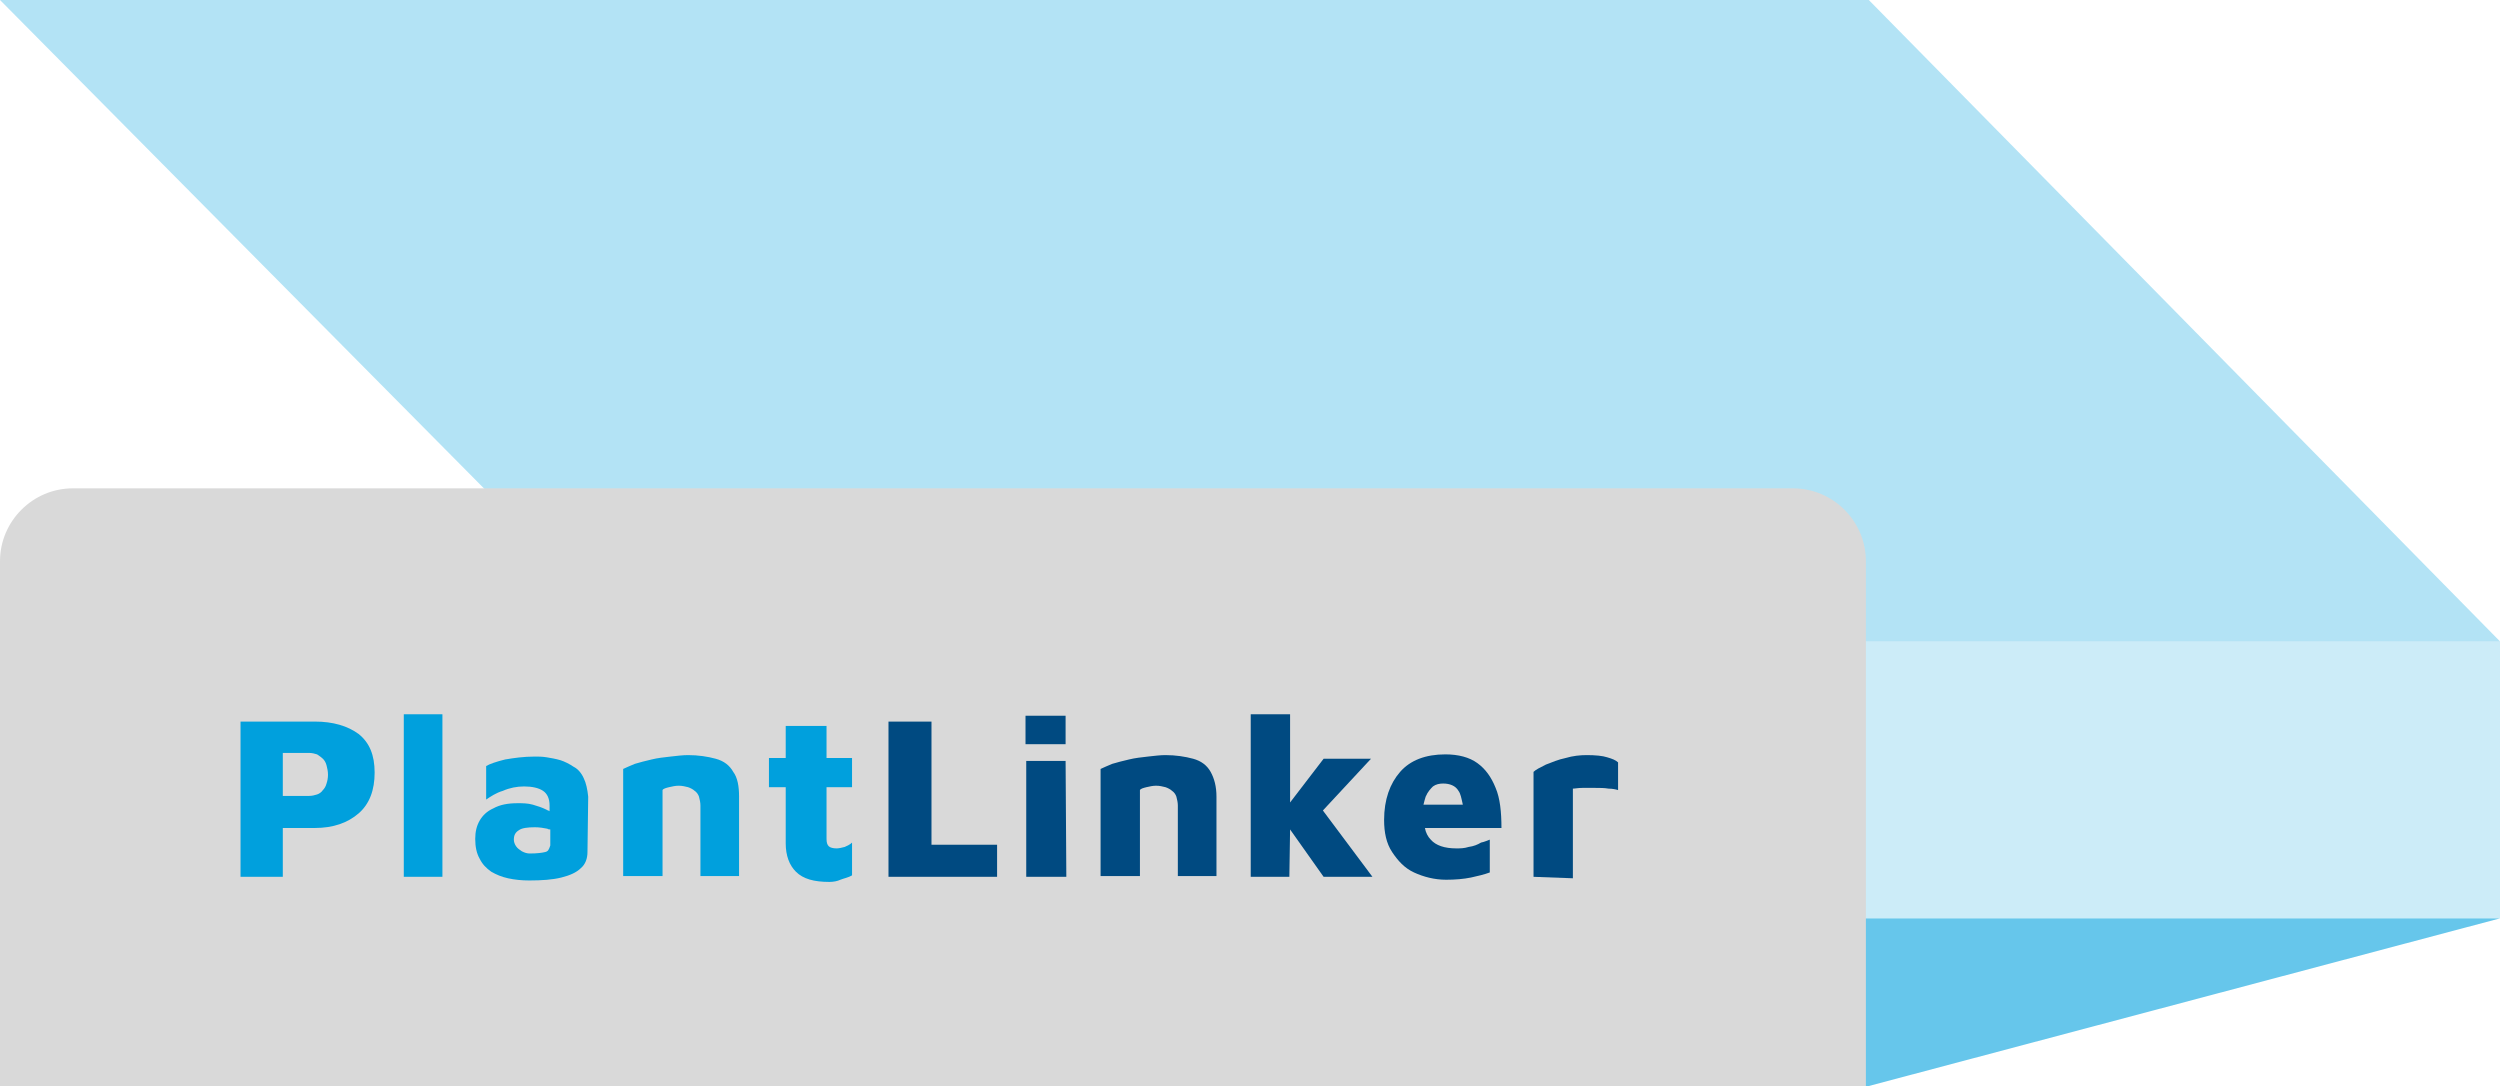 <?xml version="1.0" encoding="utf-8"?>
<!-- Generator: Adobe Illustrator 27.2.0, SVG Export Plug-In . SVG Version: 6.00 Build 0)  -->
<svg version="1.1" id="Слой_1" xmlns="http://www.w3.org/2000/svg" xmlns:xlink="http://www.w3.org/1999/xlink" x="0px" y="0px"
	 viewBox="0 0 343 149" style="enable-background:new 0 0 343 149;" xml:space="preserve">
<style type="text/css">
	.st0{opacity:0.2;fill:#00A0DD;enable-background:new    ;}
	.st1{opacity:0.6;fill:#00A0DD;enable-background:new    ;}
	.st2{opacity:0.3;fill:#00A0DD;enable-background:new    ;}
	.st3{fill:#D9D9D9;}
	.st4{clip-path:url(#SVGID_00000083080830554226746800000011925565186360859821_);}
	.st5{fill:#00A0DD;}
	.st6{fill:#004A81;}
</style>
<g>
	<rect x="200" y="88" class="st0" width="143" height="38"/>
	<path class="st1" d="M87.2,126L0,149h256.4l86.6-23H87.2z"/>
	<path class="st2" d="M87.2,88L0,0h256.4L343,88H87.2z"/>
	<path class="st3" d="M0,77c0-5.5,4.5-10,10-10h236c5.5,0,10,4.5,10,10v72H0V77z"/>
	<g>
		<g>
			<g>
				<g>
					<defs>
						<rect id="SVGID_1_" x="33" y="98" width="189" height="23"/>
					</defs>
					<clipPath id="SVGID_00000109727151630630100890000014686383561485125561_">
						<use xlink:href="#SVGID_1_"  style="overflow:visible;"/>
					</clipPath>
					<g style="clip-path:url(#SVGID_00000109727151630630100890000014686383561485125561_);">
						<path class="st5" d="M38.8,113.6v6.7H33V99h10.2c2.5,0,4.5,0.6,6,1.7c1.5,1.2,2.2,2.9,2.2,5.3s-0.7,4.3-2.2,5.6
							c-1.5,1.3-3.5,2-6,2H38.8z M38.8,109.2h3.6c0.4,0,0.8-0.1,1.1-0.2s0.6-0.3,0.8-0.6c0.2-0.2,0.4-0.5,0.5-0.9
							c0.1-0.3,0.2-0.7,0.2-1.2s-0.1-0.9-0.2-1.3c-0.1-0.4-0.3-0.7-0.5-0.9s-0.5-0.4-0.8-0.6c-0.3-0.1-0.7-0.2-1.1-0.2h-3.6V109.2z"
							/>
						<path class="st5" d="M60.7,120.3h-5.3V98h5.3V120.3z"/>
						<path class="st5" d="M80.1,106.8c-0.3-0.7-0.8-1.3-1.4-1.6c-0.6-0.4-1.2-0.7-1.8-0.9c-0.7-0.2-1.3-0.3-1.9-0.4
							s-1.2-0.1-1.6-0.1c-1.6,0-2.9,0.2-4.1,0.4c-1.2,0.3-2.1,0.6-2.6,0.9v4.6c0.6-0.4,1.3-0.9,2.3-1.2c0.9-0.4,1.9-0.6,2.9-0.6
							c1.1,0,2,0.2,2.6,0.6s0.9,1.1,0.9,2v0.8c-0.1-0.1-0.3-0.1-0.4-0.2c-0.6-0.3-1.2-0.5-1.9-0.7c-0.7-0.2-1.4-0.2-2.1-0.2
							c-1.3,0-2.4,0.2-3.3,0.7c-0.9,0.4-1.5,1-1.9,1.7s-0.6,1.5-0.6,2.5c0,1.1,0.2,2,0.6,2.7c0.4,0.8,0.9,1.3,1.6,1.8
							c0.7,0.4,1.4,0.7,2.3,0.9c0.9,0.2,1.9,0.3,2.9,0.3c1.7,0,3.2-0.1,4.4-0.4s2.1-0.7,2.7-1.3c0.6-0.5,0.9-1.3,0.9-2.2l0.1-7.6
							C80.6,108.3,80.4,107.4,80.1,106.8L80.1,106.8z M74.8,116.9c-0.4,0.1-1.1,0.2-2.1,0.2c-0.4,0-0.7-0.1-1.1-0.3
							c-0.3-0.2-0.6-0.4-0.8-0.7c-0.2-0.3-0.3-0.6-0.3-0.9c0-0.6,0.2-1,0.7-1.3c0.4-0.3,1.2-0.4,2.2-0.4c0.6,0,1.2,0.1,1.7,0.2
							c0.1,0.1,0.3,0.1,0.4,0.1v2.2C75.3,116.6,75.2,116.8,74.8,116.9z"/>
						<path class="st5" d="M85.5,105.5c0.4-0.2,0.9-0.4,1.6-0.7c0.7-0.2,1.4-0.4,2.3-0.6c0.8-0.2,1.7-0.3,2.6-0.4s1.7-0.2,2.4-0.2
							c1.4,0,2.7,0.2,3.8,0.5c1.1,0.3,1.9,0.9,2.4,1.8c0.6,0.8,0.8,2,0.8,3.4v10.9h-5.3v-9.7c0-0.4-0.1-0.8-0.2-1.2
							c-0.1-0.3-0.3-0.6-0.6-0.8c-0.2-0.2-0.6-0.4-0.9-0.5c-0.4-0.1-0.8-0.2-1.3-0.2c-0.4,0-0.9,0.1-1.3,0.2s-0.8,0.2-0.9,0.4v11.8
							h-5.4V105.5L85.5,105.5z"/>
						<path class="st5" d="M113.8,121c-2.1,0-3.6-0.4-4.6-1.4c-0.9-0.9-1.4-2.2-1.4-3.9V108h-2.3v-4h2.3v-4.4h5.6v4.4h3.5v4h-3.5
							v7.1c0,0.5,0.1,0.8,0.3,1c0.2,0.2,0.6,0.3,1.1,0.3c0.3,0,0.7-0.1,1.1-0.2c0.4-0.2,0.7-0.3,1-0.6v4.5c-0.5,0.3-1.1,0.4-1.6,0.6
							C114.9,120.9,114.3,121,113.8,121z"/>
						<path class="st6" d="M121.9,120.3V99h5.9v16.9h9v4.4H121.9L121.9,120.3z"/>
						<path class="st6" d="M140.7,102.1v-3.9h5.5v3.9H140.7z M140.8,120.3v-15.9h5.4l0.1,15.9H140.8L140.8,120.3z"/>
						<path class="st6" d="M151,105.5c0.4-0.2,0.9-0.4,1.6-0.7c0.7-0.2,1.4-0.4,2.3-0.6c0.8-0.2,1.7-0.3,2.6-0.4s1.7-0.2,2.4-0.2
							c1.4,0,2.7,0.2,3.8,0.5s1.9,0.9,2.4,1.8s0.8,2,0.8,3.4v10.9h-5.3v-9.7c0-0.4-0.1-0.8-0.2-1.2c-0.1-0.3-0.3-0.6-0.6-0.8
							c-0.2-0.2-0.6-0.4-0.9-0.5c-0.4-0.1-0.8-0.2-1.3-0.2c-0.4,0-0.9,0.1-1.3,0.2c-0.4,0.1-0.8,0.2-0.9,0.4v11.8H151V105.5
							L151,105.5z"/>
						<path class="st6" d="M188.3,120.3l-6.8-9.1l6.6-7.1h-6.5l-4.6,6V98h-5.4v22.3h5.3l0.1-6.5l4.6,6.5H188.3z"/>
						<path class="st6" d="M201.5,116.2c-0.6,0.2-1.2,0.2-1.7,0.2c-1.6,0-2.8-0.4-3.5-1.2c-0.4-0.4-0.7-1-0.8-1.6H206
							c0-2.2-0.2-4.1-0.8-5.5c-0.6-1.5-1.4-2.6-2.5-3.4s-2.6-1.2-4.4-1.2c-2.7,0-4.8,0.8-6.2,2.4s-2.2,3.8-2.2,6.6
							c0,1.7,0.3,3.2,1.1,4.4s1.7,2.2,3,2.8s2.8,1,4.4,1c1.3,0,2.4-0.1,3.4-0.3c0.9-0.2,1.8-0.4,2.6-0.7v-4.5
							c-0.3,0.1-0.7,0.3-1.2,0.4C202.7,115.9,202.2,116.1,201.5,116.2L201.5,116.2z M196.6,107.9c0.4-0.3,0.9-0.4,1.4-0.4
							c0.9,0,1.7,0.3,2.1,1c0.3,0.4,0.4,1,0.6,1.9h-5.4c0.1-0.4,0.2-0.8,0.3-1.1C195.9,108.6,196.3,108.2,196.6,107.9L196.6,107.9z"
							/>
						<path class="st6" d="M210.4,120.3v-14.4c0.3-0.3,0.9-0.6,1.7-1c0.8-0.3,1.7-0.7,2.7-0.9c1-0.3,2-0.4,2.9-0.4
							c1.2,0,2.2,0.1,2.8,0.3c0.7,0.2,1.2,0.4,1.5,0.7v3.8c-0.3-0.1-0.8-0.2-1.3-0.2c-0.6-0.1-1.2-0.1-1.8-0.1h-1.8
							c-0.6,0-1,0.1-1.3,0.1v12.3L210.4,120.3L210.4,120.3z"/>
					</g>
				</g>
			</g>
		</g>
	</g>
</g>
</svg>
